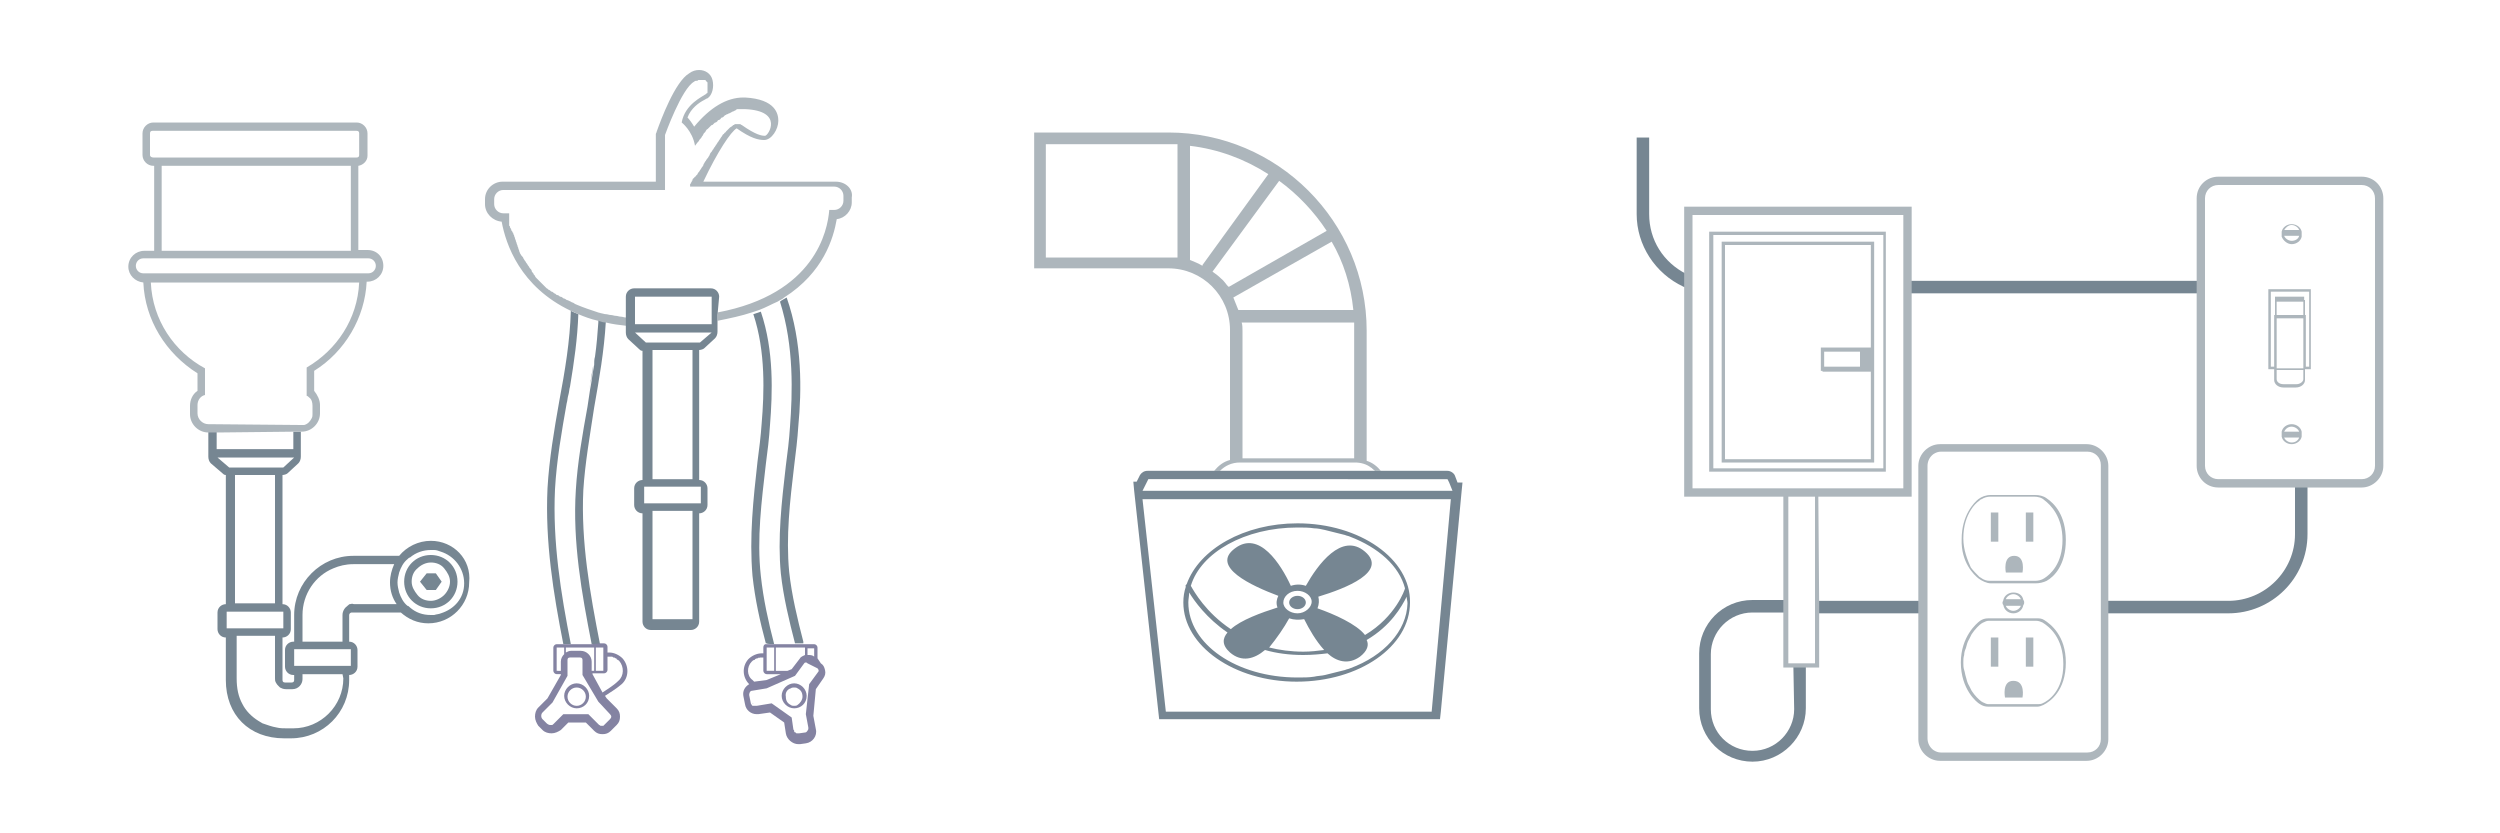 <?xml version="1.0" encoding="utf-8"?>
<!-- Generator: Adobe Illustrator 23.0.1, SVG Export Plug-In . SVG Version: 6.00 Build 0)  -->
<svg version="1.1" id="Layer_1" xmlns="http://www.w3.org/2000/svg" xmlns:xlink="http://www.w3.org/1999/xlink" x="0px" y="0px"
	 viewBox="0 0 300 100" style="enable-background:new 0 0 300 100;" xml:space="preserve">
<style type="text/css">
	.st0{fill:#768692;}
	.st1{fill:#8483A2;}
	.st2{fill:#ADB6BC;}
</style>
<g>
	<rect x="228.8" y="33.7" class="st0" width="35.3" height="1.5"/>
	<path class="st0" d="M197.9,25.7v-9.2h-1.5v9.2c0,3.7,2.2,7.1,5.6,8.7l0.7,0.3V33l-0.3-0.1C199.6,31.5,197.9,28.8,197.9,25.7z"/>
	<path class="st0" d="M215.3,85.1c0,2.7-2.2,5-5,5s-5-2.2-5-5v-6.6c0-2.7,2.2-5,5-5h3.9V72h-3.9c-3.6,0-6.4,2.9-6.4,6.4v6.6
		c0,3.6,2.9,6.4,6.4,6.4s6.4-2.9,6.4-6.4v-5.3h-1.5L215.3,85.1L215.3,85.1z"/>
	<path class="st0" d="M275.4,58v6.1c0,4.4-3.6,8-8,8h-14.9v1.5h14.9c5.2,0,9.5-4.2,9.5-9.5V58C276.9,58,275.4,58,275.4,58z"/>
	<rect x="217.9" y="72.1" class="st0" width="12.9" height="1.5"/>
</g>
<path class="st0" d="M73.3,78.8c0.1,0,0.1,0,0.1,0C73.4,78.8,73.3,78.8,73.3,78.8z"/>
<path class="st1" d="M72.1,87.1c0,0,0.1,0,0.1,0c0.1,0,0.1,0,0.2,0C72.3,87.1,72.2,87.1,72.1,87.1z"/>
<path class="st0" d="M73.9,79.1C74,79.1,74,79.1,73.9,79.1C74,79.1,74,79.1,73.9,79.1z"/>
<path class="st0" d="M73.6,78.9c0,0,0.1,0,0.1,0C73.7,78.9,73.7,78.9,73.6,78.9z"/>
<path class="st1" d="M66.3,87c0.1,0,0.1-0.1,0.2-0.1l1.2-1.2l-1.2,1.2C66.5,86.9,66.4,87,66.3,87z"/>
<path class="st0" d="M69,58.8C68.7,65,69.8,71.2,71,77.3l0,0C69.8,71.2,68.7,65,69,58.8c0.2-3.3,0.8-6.7,1.4-10
	c0.1-0.7,0.2-1.3,0.3-2c-0.1,0.7-0.2,1.3-0.3,2C69.8,52.1,69.2,55.5,69,58.8z"/>
<path class="st1" d="M72.3,83.1c0.3-0.2,0.6-0.3,0.9-0.6C72.9,82.8,72.6,82.9,72.3,83.1L72.3,83.1z"/>
<path class="st0" d="M71.2,43.8c-0.2,1-0.3,2-0.5,3C70.9,45.8,71.1,44.8,71.2,43.8z"/>
<path class="st0" d="M73.1,78.8C73.1,78.8,73.1,78.8,73.1,78.8c-0.1,0-0.1,0-0.2,0C73,78.8,73,78.8,73.1,78.8z"/>
<path class="st0" d="M51.7,73.8c0.1,0,0.3,0,0.4,0C52,73.8,51.8,73.8,51.7,73.8L51.7,73.8z"/>
<path class="st0" d="M33.6,82.5c0.2,0.1,0.4,0.2,0.7,0.2C34,82.7,33.8,82.6,33.6,82.5z"/>
<path class="st0" d="M33.1,81.9c0.1,0.2,0.2,0.3,0.3,0.4C33.3,82.2,33.2,82.1,33.1,81.9z"/>
<path class="st0" d="M51.7,65.9L51.7,65.9c0.1,0,0.3,0,0.4,0C52,65.9,51.8,65.9,51.7,65.9z"/>
<path class="st0" d="M52.1,65.9c0.3,0,0.5,0.1,0.8,0.2C52.7,66,52.4,65.9,52.1,65.9z"/>
<path class="st0" d="M52.9,73.6c-0.2,0.1-0.5,0.1-0.8,0.2C52.4,73.7,52.7,73.7,52.9,73.6z"/>
<path class="st0" d="M41.7,72.7c0.2-0.1,0.5-0.2,0.7-0.2l0,0C42.2,72.4,41.9,72.5,41.7,72.7z"/>
<path class="st1" d="M90.5,84.6C90.5,84.6,90.4,84.5,90.5,84.6C90.4,84.5,90.5,84.6,90.5,84.6z"/>
<path class="st1" d="M95.3,87.9c0-0.1-0.1-0.1-0.1-0.2C95.2,87.8,95.3,87.9,95.3,87.9z"/>
<path class="st1" d="M95.4,88.1C95.4,88.1,95.4,88,95.4,88.1C95.4,88,95.4,88.1,95.4,88.1z"/>
<path class="st1" d="M90.6,84.7C90.6,84.7,90.6,84.6,90.6,84.7C90.6,84.6,90.6,84.7,90.6,84.7z"/>
<path class="st1" d="M90.7,84.7C90.8,84.7,90.8,84.7,90.7,84.7C90.8,84.7,90.7,84.7,90.7,84.7C90.7,84.7,90.7,84.7,90.7,84.7z"/>
<path class="st0" d="M91.4,78.8C91.4,78.8,91.4,78.8,91.4,78.8s0.1,0,0.1,0C91.5,78.8,91.5,78.8,91.4,78.8z"/>
<path class="st1" d="M95.6,88.2c0,0-0.1,0-0.1-0.1C95.6,88.1,95.6,88.2,95.6,88.2z"/>
<path class="st0" d="M91.1,78.9c0.1,0,0.1,0,0.1,0C91.2,78.8,91.1,78.8,91.1,78.9z"/>
<path class="st1" d="M95.8,88.2C95.8,88.2,95.8,88.2,95.8,88.2C95.8,88.2,95.8,88.2,95.8,88.2C95.7,88.2,95.8,88.2,95.8,88.2z"/>
<path class="st1" d="M96.6,88.1c0.2,0,0.4-0.2,0.4-0.4C97,87.9,96.8,88,96.6,88.1z"/>
<path class="st0" d="M174.2,59.8l-2.4,25.6L174.2,59.8z"/>
<path class="st1" d="M90.4,84.5c0-0.1-0.1-0.1-0.1-0.2C90.3,84.4,90.3,84.4,90.4,84.5z"/>
<path class="st0" d="M90.7,79c0,0,0.1,0,0.1,0C90.8,78.9,90.8,78.9,90.7,79z"/>
<path class="st0" d="M165.1,56.5L165.1,56.5c-0.1-0.2-0.3-0.3-0.5-0.4C164.7,56.2,164.9,56.4,165.1,56.5z"/>
<polygon class="st1" points="96.8,85.8 97.1,82.2 98.2,80.6 97.1,82.2 "/>
<path class="st0" d="M173.9,57.9l-0.2-0.4L173.9,57.9z"/>
<path class="st0" d="M90.4,79.1C90.5,79.1,90.5,79.1,90.4,79.1C90.5,79.1,90.5,79.1,90.4,79.1z"/>
<path class="st0" d="M75.2,38.2C75.2,38.2,75.2,38.2,75.2,38.2L75.2,38.2C75.2,38.2,75.2,38.2,75.2,38.2z"/>
<path class="st2" d="M148.8,55.5h13.8c0.7,0,1.4,0.2,1.9,0.6c0.2,0.1,0.4,0.3,0.5,0.4h0.7c-0.4-0.5-1-1-1.7-1.2V39.7
	c0-13.1-10.7-23.8-23.8-23.8h-14.7h-1.4v1.4v13.5v1.4h1.4h14.7c4.1,0,7.4,3.3,7.4,7.4v15.6c-0.8,0.2-1.4,0.7-1.9,1.3h0.7
	C147,55.9,147.8,55.5,148.8,55.5z M149.1,55V39.7c0-0.3,0-0.7-0.1-1h13.5c0,0,0,0,0,0c0,0.3,0,0.7,0,1V55H149.1z M162.4,37.2h-13.6
	c-0.1,0-0.1,0-0.2,0c-0.2-0.5-0.4-1-0.6-1.5h0l11.8-6.7C161.2,31.4,162.1,34.2,162.4,37.2z M140.2,30.9h-14.7V17.3h14.7
	c0.4,0,0.8,0,1.1,0v13.6c-0.1,0-0.1,0-0.2,0C140.9,30.9,140.6,30.9,140.2,30.9z M142.8,31.2c0-0.1,0-0.1,0-0.2V17.5
	c3.4,0.4,6.6,1.6,9.4,3.4l-7.9,10.9c0,0,0,0,0,0.1C143.8,31.6,143.3,31.4,142.8,31.2z M145.5,32.6l8-10.9l0,0c2.2,1.6,4.2,3.7,5.7,6
	l-11.7,6.7c0,0,0,0-0.1,0c-0.3-0.3-0.5-0.7-0.9-1C146.2,33.1,145.8,32.8,145.5,32.6z"/>
<path class="st0" d="M174.9,57.9l-0.3-0.8c-0.1-0.3-0.5-0.6-0.9-0.6h-8h-0.7l0,0h-18.7h-0.7h-7.9c-0.4,0-0.7,0.2-0.9,0.5l-0.4,0.8
	H136l0.1,1.1l2.9,26.5l0.1,0.9h0.9h31.9h0.9l0.1-0.9l2.5-26.5l0,0l0,0l0.1-1C175.4,57.9,174.9,57.9,174.9,57.9z M173.7,57.5l0.2,0.4
	l0,0l0.4,1h-37.2l0.7-1.4H173.7z M171.8,85.4h-31.9l-2.8-25.5h37l0,0L171.8,85.4z"/>
<path class="st0" d="M155.7,62.8c-6.4,0-11.8,3.1-13.3,7.3c-0.1,0.1-0.2,0.2-0.1,0.3l0,0c-0.2,0.6-0.3,1.2-0.3,1.9
	c0,5.2,6.1,9.5,13.6,9.5s13.6-4.2,13.6-9.5C169.3,67.1,163.2,62.8,155.7,62.8z M155.7,63.3c0.7,0,1.4,0,2,0.1c0.4,0,0.9,0.1,1.3,0.2
	s0.8,0.2,1.2,0.3s0.8,0.2,1.2,0.3c0.2,0.1,0.4,0.1,0.6,0.2c3.4,1.3,5.9,3.5,6.6,6.2c0,0,0,0,0,0c0,0.1-1.1,3.4-4.8,5.6
	c-1-1.3-3.7-2.5-5.7-3.2c0.2-0.5,0.2-1,0.1-1.4c3.3-1,8.4-3,5.6-5.4c-2.8-2.4-5.7,1.6-7.1,4.1c-0.6-0.2-1.2-0.2-1.8,0
	c-1.2-2.6-3.8-6.7-6.7-4.5c-3,2.2,2,4.5,5.2,5.7c-0.2,0.4-0.3,0.9-0.1,1.4c-1.9,0.6-4.4,1.5-5.6,2.6c-3-2-4.4-4.5-4.8-5.2
	C144.1,66.3,149.4,63.3,155.7,63.3z M155.7,70.9c0.9,0,1.7,0.6,1.7,1.3s-0.8,1.4-1.7,1.4c-0.9,0-1.7-0.6-1.7-1.3
	S154.7,70.9,155.7,70.9z M154.7,74.2c0.6,0.2,1.2,0.2,1.8,0.1c0.6,1.2,1.4,2.6,2.4,3.7c-0.8,0.1-1.6,0.2-2.5,0.2
	c-1.5,0-2.9-0.2-4.1-0.5C153.2,76.6,154.1,75.3,154.7,74.2z M162,80.2c-0.2,0.1-0.4,0.1-0.6,0.2c-0.4,0.1-0.8,0.2-1.2,0.3
	s-0.8,0.2-1.2,0.3s-0.9,0.1-1.3,0.2c-0.6,0.1-1.3,0.1-2,0.1c-7.3,0-13.1-4-13.1-9c0-0.4,0.1-0.8,0.1-1.2c0.6,1,2.1,3.1,4.6,4.8
	c-0.6,0.7-0.7,1.5,0.3,2.4c1.4,1.2,2.9,0.8,4.2-0.3c1.4,0.4,2.9,0.6,4.6,0.6c1.1,0,2.1-0.1,2.9-0.2c1.1,1,2.5,1.4,3.9,0.4
	c0.9-0.7,1.1-1.4,0.8-2c2.9-1.7,4.2-4,4.8-5.2c0,0.3,0.1,0.5,0.1,0.8C168.8,75.7,166.1,78.7,162,80.2z"/>
<ellipse class="st0" cx="155.7" cy="72.3" rx="1" ry="0.8"/>
<path class="st0" d="M92.9,77.3c-0.7-2.7-1.3-5.4-1.6-8.2c-0.5-4.5,0.1-9,0.6-13.4c0.2-1.5,0.4-3.1,0.5-4.7
	c0.3-3.8,0.5-8.9-1.1-13.6c-0.3,0.1-0.6,0.2-0.9,0.3c1.5,4.5,1.3,9.5,1,13.1c-0.1,1.5-0.3,3.1-0.5,4.6c-0.5,4.5-1,9-0.6,13.7
	c0.3,2.8,0.9,5.5,1.6,8.1c0,0,0.1,0,0.1,0C92,77.3,92.9,77.3,92.9,77.3z"/>
<path class="st0" d="M94.8,51.2c-0.1,1.6-0.3,3.2-0.5,4.7c-0.5,4.3-1,8.7-0.6,12.9c0.3,2.8,1,5.7,1.7,8.4h1c0-0.1,0-0.1,0-0.2
	c-0.7-2.7-1.4-5.6-1.7-8.4c-0.4-4.2,0.1-8.5,0.6-12.7c0.2-1.6,0.4-3.2,0.5-4.8c0.4-4.2,0.5-10-1.4-15.4c-0.3,0.2-0.6,0.3-0.8,0.5
	C95.3,41.6,95.1,47.2,94.8,51.2z"/>
<path class="st0" d="M71.8,38.7c-0.1,1.4-0.2,2.7-0.4,4.1c-0.1,0.3-0.1,0.7-0.1,1c-0.2,1-0.3,2-0.5,3c-0.1,0.7-0.2,1.3-0.3,2
	c-0.6,3.3-1.2,6.7-1.4,10C68.7,65,69.8,71.2,71,77.3h1c-1.2-6.1-2.3-12.3-2-18.5c0.2-3.2,0.8-6.6,1.3-9.9c0.6-3.4,1.2-6.8,1.4-10.3
	c-0.3-0.1-0.6-0.2-0.9-0.2C71.8,38.5,71.8,38.6,71.8,38.7z"/>
<path class="st0" d="M68.5,77.3c-1.2-6.1-2.2-12.3-1.9-18.6c0.2-3.5,0.8-6.9,1.4-10.3c0.1-0.3,0.1-0.7,0.2-1s0.1-0.7,0.2-1
	c0.5-3,0.9-5.8,1-8.7c-0.3-0.1-0.7-0.3-0.9-0.4c-0.1,3.6-0.7,7.2-1.4,10.9c-0.6,3.4-1.2,6.9-1.4,10.4c-0.3,6.4,0.7,12.6,1.9,18.7
	L68.5,77.3L68.5,77.3z"/>
<path class="st1" d="M71,77.3h-2.4h-1h-0.8c-0.2,0-0.4,0.2-0.4,0.4v2.8c0,0.2,0.2,0.4,0.4,0.4h0.5V81l-1.6,2.8l-1.1,1.1
	c-0.3,0.3-0.4,0.7-0.4,1.1c0,0.4,0.2,0.8,0.4,1.1l0.5,0.5c0.3,0.3,0.7,0.4,1.1,0.4c0.4,0,0.8-0.2,1.1-0.4l0.9-0.9h2.1l1,1
	c0.3,0.3,0.6,0.4,1,0.4s0.7-0.1,1-0.4l0.7-0.7c0.3-0.3,0.4-0.6,0.4-1s-0.1-0.7-0.4-1l-1.2-1.2l-0.2-0.3c0.6-0.4,1.3-0.8,2-1.4
	c0.9-0.8,0.9-2.2,0.1-3.1c-0.4-0.4-1-0.7-1.6-0.7l0,0c-0.1,0-0.2,0-0.2,0v-0.7c0-0.2-0.2-0.4-0.4-0.4h-0.5L71,77.3L71,77.3z
	 M71.3,80.5H71v-1.1c0-0.7-0.6-1.3-1.3-1.3h-1.2c-0.2,0-0.4,0.1-0.6,0.2v-0.6h3.4C71.3,77.7,71.3,80.5,71.3,80.5z M66.8,80.5v-2.8
	h0.9v0.8c-0.2,0.2-0.4,0.5-0.4,0.9v1.1L66.8,80.5L66.8,80.5z M73.2,85.7c0.2,0.2,0.2,0.4,0,0.6L72.5,87c0,0-0.1,0.1-0.1,0.1
	s-0.1,0-0.2,0c0,0-0.1,0-0.1,0C72,87.1,72,87,71.9,87l-1.3-1.3l0,0h-3l0,0l-1.2,1.2c-0.1,0.1-0.1,0.1-0.2,0.1c-0.1,0-0.1,0-0.2,0
	c-0.1,0-0.3-0.1-0.4-0.2l-0.5-0.5c-0.2-0.2-0.2-0.6,0-0.8l1.2-1.2l0,0l1.8-3.2v-1.9c0-0.2,0.1-0.3,0.3-0.3h1.2
	c0.2,0,0.3,0.1,0.3,0.3v1.8l1.9,3.2l0,0L73.2,85.7z M73.1,78.8c0.1,0,0.1,0,0.2,0c0.1,0,0.1,0,0.1,0c0.1,0,0.1,0,0.2,0.1
	c0,0,0.1,0,0.1,0c0.1,0,0.1,0.1,0.2,0.1c0,0,0.1,0,0.1,0.1c0.1,0.1,0.2,0.1,0.3,0.2c0.6,0.7,0.6,1.8-0.1,2.4c-0.3,0.3-0.7,0.6-1,0.8
	c-0.3,0.2-0.6,0.4-0.9,0.6l0,0l-1.2-2.2v-0.1h1.4c0.2,0,0.4-0.2,0.4-0.4v-1.6c0,0,0.1,0,0.1,0C73,78.8,73,78.8,73.1,78.8
	C73.1,78.8,73.1,78.8,73.1,78.8z M72.4,77.7v2.8h-0.9v-2.8H72.4z"/>
<path class="st1" d="M70.7,83.5c0-0.8-0.7-1.5-1.5-1.5s-1.5,0.7-1.5,1.5s0.7,1.5,1.5,1.5S70.7,84.4,70.7,83.5z M69.2,82.5
	c0.6,0,1.1,0.5,1.1,1.1c0,0.6-0.5,1.1-1.1,1.1c-0.6,0-1.1-0.5-1.1-1.1S68.6,82.5,69.2,82.5z"/>
<path class="st1" d="M92.9,77.3H92c0,0-0.1,0-0.1,0c-0.2,0-0.3,0.2-0.3,0.4v0.7c-0.1,0-0.2,0-0.2,0c-0.6,0-1.2,0.3-1.6,0.7
	c-0.8,0.9-0.7,2.2,0.1,3c-0.5,0.3-0.8,0.8-0.7,1.4l0.2,1c0.1,0.7,0.7,1.2,1.4,1.2c0.1,0,0.2,0,0.2,0l1.4-0.2l1.7,1.2l0.2,1.3
	c0.1,0.7,0.8,1.3,1.5,1.3c0.1,0,0.2,0,0.2,0l0.7-0.1c0.8-0.1,1.4-0.9,1.2-1.7l-0.3-1.6l0.3-3.2l0.9-1.3c0.2-0.3,0.3-0.6,0.2-1
	s-0.2-0.6-0.5-0.8L98.1,79v-1.3c0-0.2-0.2-0.4-0.4-0.4h-1.3h-1H92.9z M96.6,77.7v0.9c-0.2,0.1-0.5,0.2-0.6,0.4L95,80.3l-0.5,0.2
	h-1.4v-2.8L96.6,77.7L96.6,77.7z M92,77.7h0.9v2.8H92V77.7z M90.2,79.4c0.1-0.1,0.2-0.2,0.3-0.2c0,0,0.1,0,0.1-0.1
	c0.1,0,0.1-0.1,0.2-0.1c0,0,0.1,0,0.1,0c0.1,0,0.1-0.1,0.2-0.1c0.1,0,0.1,0,0.1,0c0.1,0,0.1,0,0.2,0c0,0,0,0,0,0c0.1,0,0.1,0,0.1,0
	c0,0,0.1,0,0.1,0v1.6c0,0.2,0.2,0.4,0.4,0.4h1.7L92,81.6l-1.5,0.2c-0.1-0.1-0.1-0.1-0.2-0.2C89.6,81.1,89.6,80,90.2,79.4z
	 M98.1,80.2c0.1,0.1,0.2,0.3,0.1,0.4l-1.1,1.5l-0.4,3.6h0l0.3,1.6c0,0.1,0,0.2,0,0.2c-0.1,0.2-0.2,0.4-0.4,0.4l-0.7,0.1
	c0,0-0.1,0-0.1,0s-0.1,0-0.1,0c0,0-0.1,0-0.1,0c0,0-0.1,0-0.1-0.1c0,0-0.1,0-0.1,0c0,0-0.1-0.1-0.1-0.1c0,0,0,0,0-0.1
	c0-0.1-0.1-0.1-0.1-0.2L95,86.1h0l-2.4-1.7v0l-1.8,0.3c0,0-0.1,0-0.1,0s0,0-0.1,0s0,0-0.1,0c0,0-0.1,0-0.1,0c0,0,0,0-0.1,0
	c0,0-0.1-0.1-0.1-0.1c0,0,0,0,0,0c0-0.1-0.1-0.1-0.1-0.2l0,0l-0.2-1c0-0.2,0.1-0.5,0.3-0.5l1.8-0.3v0l3.4-1.5l1.1-1.5
	c0,0,0.1-0.1,0.1-0.1c0,0,0,0,0,0l0,0c0,0,0.1,0,0.1,0c0.1,0,0.1,0,0.2,0.1L98.1,80.2z M97.7,77.7v1.1c-0.2-0.2-0.5-0.2-0.7-0.2
	c-0.1,0-0.1,0-0.1,0v-0.8H97.7z"/>
<path class="st1" d="M96.8,83.5c0-0.8-0.7-1.5-1.5-1.5s-1.5,0.7-1.5,1.5s0.7,1.5,1.5,1.5S96.8,84.4,96.8,83.5z M94.9,82.6
	c0.1-0.1,0.3-0.1,0.4-0.1s0.3,0,0.4,0.1c0.4,0.2,0.6,0.5,0.6,1c0,0.4-0.3,0.8-0.6,1c-0.1,0.1-0.3,0.1-0.4,0.1s-0.3,0-0.4-0.1
	c-0.4-0.2-0.6-0.5-0.6-1C94.2,83.1,94.5,82.7,94.9,82.6z"/>
<path class="st2" d="M100.3,21.8H84.4c1.7-3.6,3.3-6,4-6.4c1.7,1.2,2.6,1.4,3.3,1.4c0.9,0,1.7-1.3,1.7-2.3c0-0.8-0.3-2.6-4-2.8
	c-0.1,0-0.1,0-0.2,0c-2,0-4,1.2-5.9,3.5c-0.3-0.5-0.6-0.9-0.8-1.1c0.4-1.1,1.4-1.8,2-2.1c0.2-0.1,0.3-0.2,0.4-0.2
	c0.6-0.4,0.8-1.4,0.6-2.2c-0.2-0.8-0.9-1.2-1.6-1.2c-0.4,0-0.8,0.1-1.2,0.4c-1.7,1-3.4,5.6-3.9,7c0,0.1-0.1,0.2-0.1,0.3v2.1v3.6
	H60.3c-1.1,0-2.1,0.9-2.1,2.1v0.6c0,1.1,0.9,2,2,2.1c0.5,2.7,2.2,7.8,8.3,10.7c0.3,0.1,0.6,0.3,0.9,0.4c0.7,0.3,1.5,0.6,2.4,0.8
	c0.3,0.1,0.6,0.2,0.9,0.2c0.8,0.2,1.6,0.3,2.5,0.4v-1c0,0,0,0-0.1,0c-0.2,0-0.4-0.1-0.6-0.1c-0.2,0-0.4-0.1-0.6-0.1
	c-0.2,0-0.4-0.1-0.6-0.1c-0.2,0-0.4-0.1-0.6-0.1c-0.2,0-0.4-0.1-0.5-0.1c-0.1,0-0.3-0.1-0.4-0.1l0,0c-0.9-0.3-1.8-0.6-2.5-0.9
	c-0.2-0.1-0.3-0.1-0.4-0.2s-0.3-0.1-0.4-0.2C68.3,36.1,68.1,36,68,36c-0.1-0.1-0.3-0.2-0.4-0.2c-0.1-0.1-0.2-0.2-0.4-0.2
	c-0.1-0.1-0.2-0.2-0.4-0.2c-0.1-0.1-0.2-0.2-0.3-0.2c-0.1-0.1-0.2-0.2-0.3-0.2s-0.2-0.2-0.3-0.2s-0.2-0.2-0.3-0.2
	c-0.1-0.1-0.2-0.2-0.3-0.3c-0.1-0.1-0.2-0.2-0.3-0.3s-0.2-0.2-0.3-0.3s-0.2-0.2-0.3-0.3c-0.1-0.1-0.2-0.2-0.2-0.3
	c-0.1-0.1-0.2-0.2-0.2-0.3c-0.1-0.1-0.2-0.2-0.2-0.3s-0.1-0.2-0.2-0.3c-0.1-0.1-0.1-0.2-0.2-0.3c-0.1-0.1-0.1-0.2-0.2-0.3
	c-0.1-0.1-0.1-0.2-0.2-0.3c-0.1-0.1-0.1-0.2-0.2-0.3c0-0.1-0.1-0.2-0.2-0.3s-0.1-0.2-0.2-0.3c0-0.1-0.1-0.2-0.1-0.3
	s-0.1-0.2-0.1-0.3s-0.1-0.2-0.1-0.3c0-0.1-0.1-0.2-0.1-0.3c0-0.1-0.1-0.2-0.1-0.3c0-0.1-0.1-0.2-0.1-0.3s-0.1-0.2-0.1-0.3
	c0-0.1-0.1-0.2-0.1-0.2c0-0.1,0-0.2-0.1-0.2c0-0.1,0-0.1-0.1-0.2s0-0.2-0.1-0.2c0-0.1,0-0.1-0.1-0.2c0-0.1,0-0.2-0.1-0.2
	c0-0.1,0-0.1,0-0.2c0-0.1,0-0.1,0-0.2c0-0.1,0-0.1,0-0.2c0-0.1,0-0.1,0-0.2c0,0,0-0.1,0-0.1c0-0.1,0-0.1,0-0.2c0,0,0-0.1,0-0.1
	c0-0.1,0-0.2,0-0.3h-0.7c-0.6,0-1.1-0.5-1.1-1.1v-0.6c0-0.6,0.5-1.1,1.1-1.1h19.4v-4.5v-2.1c0,0,2-5.6,3.5-6.4
	c0.1-0.1,0.2-0.1,0.2-0.1c0,0,0.1,0,0.1,0c0.1,0,0.1,0,0.2-0.1c0,0,0,0,0.1,0c0.1,0,0.1,0,0.2,0c0,0,0,0,0,0l0,0c0.1,0,0.1,0,0.2,0
	c0,0,0,0,0.1,0c0,0,0.1,0,0.1,0c0,0,0,0,0.1,0c0,0,0.1,0,0.1,0.1c0,0,0,0,0,0c0,0,0.1,0.1,0.1,0.1c0,0,0,0,0,0c0,0,0.1,0.1,0.1,0.1
	c0,0,0,0,0,0c0,0,0,0.1,0,0.1c0,0,0,0,0,0.1c0,0,0,0.1,0,0.1c0,0,0,0,0,0.1c0,0,0,0.1,0,0.1c0,0,0,0,0,0.1c0,0.1,0,0.1,0,0.2
	c0,0,0,0,0,0c0,0,0,0.1,0,0.1c0,0,0,0,0,0.1c0,0,0,0.1,0,0.1c0,0,0,0,0,0.1c0,0,0,0.1-0.1,0.1c0,0,0,0,0,0c0,0-0.1,0.1-0.1,0.1
	c-0.4,0.3-2.5,1.2-2.9,3.4c0,0,1.3,1,1.6,2.8c0.1-0.1,0.2-0.3,0.3-0.4c0,0,0.1-0.1,0.1-0.1c0.1-0.1,0.1-0.2,0.2-0.3
	c0,0,0.1-0.1,0.1-0.1c0.1-0.1,0.1-0.2,0.2-0.3c0,0,0.1-0.1,0.1-0.2c0.1-0.1,0.1-0.2,0.2-0.2c0-0.1,0.1-0.1,0.1-0.2
	c0.1-0.1,0.1-0.2,0.2-0.2c0.1-0.1,0.1-0.1,0.2-0.2c0.1-0.1,0.1-0.1,0.2-0.2c0.1-0.1,0.1-0.1,0.2-0.1c0.1-0.1,0.1-0.1,0.2-0.2
	c0.1-0.1,0.1-0.1,0.2-0.1c0.1-0.1,0.2-0.1,0.2-0.2c0.1-0.1,0.1-0.1,0.2-0.1c0.1-0.1,0.2-0.1,0.2-0.2c0.1-0.1,0.1-0.1,0.2-0.1
	c0.1-0.1,0.2-0.1,0.2-0.2c0.1,0,0.1-0.1,0.2-0.1c0.1-0.1,0.2-0.1,0.2-0.1c0.1,0,0.1-0.1,0.2-0.1c0.1,0,0.2-0.1,0.2-0.1
	c0.1,0,0.1-0.1,0.2-0.1c0.1,0,0.2-0.1,0.2-0.1c0.1,0,0.1,0,0.2-0.1s0.2-0.1,0.2-0.1c0.1,0,0.2,0,0.2,0c0.1,0,0.2,0,0.2,0
	s0.2,0,0.2,0c0.1,0,0.1,0,0.2,0c0.1,0,0.1,0,0.1,0c4.7,0.2,2.8,3.2,2.4,3.2s-1.1-0.1-2.8-1.3c-0.1,0-0.1-0.1-0.2-0.1c0,0,0,0-0.1,0
	c0,0-0.1,0-0.1,0c0,0,0,0,0,0c0,0-0.1,0-0.1,0s-0.1,0-0.1,0c0,0-0.1,0-0.1,0c0,0-0.1,0-0.1,0c0,0-0.1,0-0.1,0.1c0,0,0,0-0.1,0
	c-0.1,0.1-0.2,0.2-0.4,0.3c0,0,0,0-0.1,0.1c0,0-0.1,0.1-0.1,0.1c0,0-0.1,0.1-0.1,0.1c0,0-0.1,0.1-0.1,0.1c0,0-0.1,0.1-0.1,0.1
	c0,0.1-0.1,0.1-0.1,0.1c0,0-0.1,0.1-0.1,0.1c0,0.1-0.1,0.1-0.1,0.1c0,0-0.1,0.1-0.1,0.1c0,0.1-0.1,0.1-0.1,0.2c0,0-0.1,0.1-0.1,0.1
	c0,0.1-0.1,0.1-0.1,0.2c0,0-0.1,0.1-0.1,0.1c0,0.1-0.1,0.1-0.1,0.2c0,0-0.1,0.1-0.1,0.1c0,0.1-0.1,0.1-0.1,0.2c0,0-0.1,0.1-0.1,0.1
	c0,0.1-0.1,0.1-0.1,0.2c0,0-0.1,0.1-0.1,0.1c0,0.1-0.1,0.1-0.1,0.2c0,0-0.1,0.1-0.1,0.1c0,0.1-0.1,0.1-0.1,0.2c0,0-0.1,0.1-0.1,0.1
	c-0.1,0.1-0.1,0.2-0.2,0.4c0,0,0,0,0,0c-0.1,0.1-0.1,0.2-0.2,0.3c0,0-0.1,0.1-0.1,0.1c0,0.1-0.1,0.1-0.1,0.2c0,0-0.1,0.1-0.1,0.1
	c0,0.1-0.1,0.1-0.1,0.2c0,0-0.1,0.1-0.1,0.2s-0.1,0.1-0.1,0.2c0,0-0.1,0.1-0.1,0.1c0,0.1-0.1,0.1-0.1,0.2c0,0-0.1,0.1-0.1,0.1
	c0,0.1-0.1,0.1-0.1,0.2c0,0-0.1,0.1-0.1,0.1c0,0-0.1,0.1-0.1,0.2c0,0-0.1,0.1-0.1,0.1c0,0-0.1,0.1-0.1,0.1c0,0,0,0.1-0.1,0.1
	c0,0-0.1,0.1-0.1,0.1c0,0,0,0.1-0.1,0.1c0,0-0.1,0.1-0.1,0.1c0,0,0,0.1,0,0.1c0,0,0,0.1-0.1,0.1c0,0,0,0.1,0,0.1c0,0,0,0.1-0.1,0.1
	c0,0,0,0.1,0,0.1c0,0-0.1,0.1-0.1,0.1v0.3h17.3c0.6,0,1.1,0.5,1.1,1.1v0.6c0,0.6-0.5,1.1-1.1,1.1h-0.6c-0.2,2.5-1.7,10.1-13.4,12.3
	v1c1.5-0.3,2.9-0.6,4.1-1c0.3-0.1,0.6-0.2,0.9-0.3c0.8-0.3,1.5-0.7,2.2-1c0.3-0.2,0.6-0.3,0.8-0.5c4.7-3,5.9-7.1,6.3-9.4
	c1-0.1,1.8-1,1.8-2v-0.6C102.4,22.7,101.5,21.8,100.3,21.8z"/>
<path class="st0" d="M86.3,35.6c0-0.5-0.4-1-1-1h-9.2c-0.5,0-1,0.4-1,1v2.6l0,0v1v0.6c0,0,0,0,0,0.1c0,0.3,0.1,0.6,0.3,0.8l1.3,1.2
	c0.1,0.1,0.2,0.2,0.4,0.2v15.5h0c-0.5,0-1,0.4-1,1v2c0,0.5,0.4,1,1,1h0v13c0,0.5,0.4,1,1,1h4.8c0.5,0,1-0.4,1-1v-13h0
	c0.5,0,1-0.4,1-1v-2c0-0.5-0.4-1-1-1h0V42h0c0.2,0,0.5-0.1,0.6-0.2l1.3-1.2c0.2-0.2,0.3-0.5,0.3-0.8c0,0,0,0,0-0.1v-0.9v-1
	L86.3,35.6L86.3,35.6z M85.4,35.6v3.3h-9.2v-3.3H85.4z M83.1,74.3h-4.8v-13h4.8V74.3z M84.1,58.4v2h-6.8v-2H84.1z M83.1,57.5h-4.8
	V42h4.8V57.5z M77.5,41.1l-1.3-1.2h9.2L84,41.1H77.5z"/>
<path class="st0" d="M51.7,64.9c-1.5,0-2.9,0.7-3.8,1.8h-5.5c-3.9,0-7.1,3.2-7.1,7.1v3.2h-0.1c-0.5,0-1,0.4-1,1v2c0,0.5,0.4,1,1,1
	h0.1v0.6c0,0.2-0.1,0.3-0.3,0.3h-0.8c-0.2,0-0.3-0.1-0.3-0.3v-5.1h0c0.5,0,1-0.4,1-1v-2c0-0.5-0.4-1-1-1h0V57l0,0
	c0.2,0,0.5-0.1,0.6-0.2l1.3-1.2c0.2-0.2,0.3-0.5,0.3-0.8c0,0,0,0,0-0.1v-2.9c0,0,0,0,0,0h-0.9v2.1h-9.2v-2.1h-1v2.9c0,0,0,0,0,0.1
	c0,0.3,0.1,0.6,0.3,0.8l1.4,1.2c0.1,0.1,0.2,0.2,0.4,0.2v15.5h0c-0.5,0-1,0.4-1,1v2c0,0.5,0.4,1,1,1h0v5.1c0,4.2,2.8,7,7,7h0.8
	c3.9,0,7-3.1,7-7v-0.6h0c0.5,0,1-0.4,1-1v-2c0-0.5-0.4-1-1-1h0v-3.2c0-0.2,0.2-0.3,0.3-0.3h5.9c0.9,0.8,2,1.3,3.3,1.3
	c2.7,0,4.9-2.2,4.9-4.9C56.6,67.1,54.4,64.9,51.7,64.9z M27.5,56.1l-1.4-1.2h9.2L34,56.1H27.5z M28.2,57H33v15.4h-4.8V57z
	 M27.2,75.4v-2H34v2H27.2z M41.2,81.4c0,3.3-2.7,6-6,6h-0.8c-0.4,0-0.8,0-1.2-0.1c-0.6-0.1-1.1-0.3-1.7-0.5
	c-0.2-0.1-0.3-0.2-0.5-0.3c-0.8-0.5-1.5-1.2-1.9-2c-0.5-0.9-0.7-1.9-0.7-3.1v-5.1H33v5.1c0,0.2,0,0.3,0.1,0.5
	c0.1,0.2,0.2,0.3,0.3,0.4c0.1,0.1,0.1,0.1,0.2,0.2c0.2,0.1,0.4,0.2,0.7,0.2h0.8c0.7,0,1.2-0.6,1.2-1.2v-0.6h4.8L41.2,81.4L41.2,81.4
	z M42.1,77.9v2h-6.8v-2H42.1z M41.7,72.7c-0.3,0.2-0.6,0.6-0.6,1.1v3.2h-4.8v-3.2c0-2.5,1.5-4.7,3.7-5.6c0.7-0.3,1.5-0.5,2.4-0.5
	h4.9c-0.3,0.7-0.5,1.4-0.5,2.2c0,1,0.3,1.9,0.8,2.6h-5.1C42.2,72.4,41.9,72.5,41.7,72.7z M52.9,73.6c-0.2,0.1-0.5,0.1-0.8,0.2
	c-0.1,0-0.3,0-0.4,0l0,0c-1,0-1.8-0.3-2.5-0.9c-0.1-0.1-0.2-0.2-0.3-0.2c-0.5-0.4-0.8-1-1-1.6c-0.1-0.4-0.2-0.8-0.2-1.2
	s0.1-0.8,0.2-1.2c0.2-0.6,0.5-1.2,1-1.6c0.1-0.1,0.2-0.2,0.3-0.2c0.7-0.6,1.6-0.9,2.5-0.9l0,0c0.1,0,0.3,0,0.4,0
	c0.3,0,0.5,0.1,0.8,0.2c1.6,0.5,2.8,2,2.8,3.8S54.5,73.1,52.9,73.6z"/>
<path class="st0" d="M51.7,66.6c-1.8,0-3.2,1.4-3.2,3.2c0,1.8,1.4,3.2,3.2,3.2c1.8,0,3.2-1.4,3.2-3.2C54.9,68,53.5,66.6,51.7,66.6z
	 M53.3,71.4c-0.4,0.4-1,0.7-1.6,0.7c-0.6,0-1.2-0.2-1.6-0.7s-0.7-1-0.7-1.6s0.2-1.2,0.7-1.6c0.4-0.4,1-0.7,1.6-0.7
	c0.6,0,1.2,0.2,1.6,0.7s0.7,1,0.7,1.6S53.7,71,53.3,71.4z"/>
<g>
	<polygon class="st0" points="52.3,68.8 51.2,68.8 50.4,69.8 51.2,70.8 52.3,70.8 53,69.8 	"/>
</g>
<path class="st2" d="M35.3,51.8h0.9c0,0,0,0,0,0c1.2,0,2.2-1,2.2-2.2v-1c0-0.6-0.3-1.2-0.7-1.7v-2.4c3.7-2.3,6.1-6.4,6.3-10.7h0.1
	c1,0,1.9-0.8,1.9-1.9s-0.8-1.9-1.9-1.9H43V19.9c0.6-0.1,1.1-0.6,1.1-1.2V16c0-0.7-0.6-1.3-1.3-1.3H18.4c-0.7,0-1.3,0.6-1.3,1.3v2.6
	c0,0.7,0.6,1.3,1.3,1.3h0.1v10.2h-1.2c-1,0-1.9,0.8-1.9,1.9c0,1,0.8,1.8,1.8,1.9c0.2,4.5,2.7,8.5,6.5,10.9v2.1
	c-0.6,0.4-0.9,1.1-0.9,1.8v1c0,1.2,1,2.2,2.2,2.2h0.2h1L35.3,51.8L35.3,51.8z M18,18.6V16c0-0.2,0.1-0.3,0.3-0.3h24.5
	c0.2,0,0.3,0.1,0.3,0.3v2.6c0,0.2-0.1,0.3-0.3,0.3H18.4C18.2,18.9,18,18.8,18,18.6z M19.4,19.9h22.7l0,0v10.2l0,0H19.4V19.9z
	 M16.3,31.9c0-0.5,0.4-0.9,0.9-0.9h27c0.5,0,0.9,0.4,0.9,0.9s-0.4,0.9-0.9,0.9h-27C16.7,32.8,16.3,32.4,16.3,31.9z M25,50.9
	c-0.7,0-1.3-0.6-1.3-1.3v-1c0-0.6,0.4-1.1,0.9-1.2v-3.2c-3.7-2-6.3-5.8-6.5-10.3h25c-0.2,4.4-2.7,8.1-6.3,10.2v3.4
	c0.1,0,0.2,0.1,0.3,0.2c0.3,0.2,0.4,0.6,0.4,1v1c0,0.2,0,0.3-0.1,0.5c-0.2,0.4-0.5,0.7-0.9,0.8c-0.1,0-0.2,0-0.3,0L25,50.9L25,50.9z
	"/>
<path class="st2" d="M253,55.9c0-1.4-1.2-2.6-2.6-2.6h-17.6c-1.4,0-2.6,1.2-2.6,2.6v16.7v0.5v15.6c0,1.4,1.2,2.6,2.6,2.6h17.6
	c1.4,0,2.6-1.2,2.6-2.6V73.1v-0.5V55.9z M252.1,88.7c0,0.9-0.7,1.6-1.6,1.6h-17.6c-0.3,0-0.6-0.1-0.9-0.3c-0.4-0.3-0.7-0.8-0.7-1.4
	V55.9c0-0.6,0.3-1.1,0.7-1.4c0.3-0.2,0.6-0.3,0.9-0.3h17.6c0.9,0,1.6,0.7,1.6,1.6V88.7z"/>
<path class="st2" d="M237.4,69.4c0.4,0.3,1,0.6,1.5,0.6h5.4c0.4,0,0.9-0.1,1.3-0.3c0.9-0.5,2.3-1.9,2.3-4.9c0-3-1.4-4.4-2.3-5
	c-0.4-0.3-0.9-0.4-1.4-0.4h-5.3c-0.6,0-1.1,0.2-1.5,0.5c-0.5,0.4-2,1.9-2,4.8C235.3,67.5,236.9,69,237.4,69.4z M235.6,64.6
	c0-1.5,0.4-2.6,0.9-3.4c0.3-0.5,0.7-0.9,1-1.1c0.1-0.1,0.2-0.2,0.3-0.2c0.3-0.2,0.7-0.3,1-0.3h5.3c0.4,0,0.9,0.1,1.2,0.4
	c0.8,0.6,2.2,2,2.2,4.8c0,2.8-1.4,4.1-2.2,4.6c-0.3,0.2-0.7,0.3-1.1,0.3h-5.4c-0.4,0-0.7-0.1-1-0.3c-0.1-0.1-0.2-0.1-0.3-0.2
	c-0.3-0.3-0.7-0.7-1-1.1C236.1,67.2,235.6,66,235.6,64.6z"/>
<path class="st2" d="M242.7,68.7c0,0,0.4-2-1-2s-1,2-1,2H242.7z"/>
<rect x="238.9" y="61.5" class="st2" width="0.9" height="3.5"/>
<rect x="243.1" y="61.5" class="st2" width="0.9" height="3.5"/>
<path class="st2" d="M245.3,74.4c-0.3-0.2-0.6-0.2-0.9-0.2h-5.8c-0.4,0-0.7,0.1-1,0.3c-0.4,0.3-2.3,1.9-2.3,5c0,3.2,1.9,4.8,2.3,5
	c0.3,0.2,0.6,0.3,1,0.3h5.9c0.2,0,0.5-0.1,0.7-0.2c0.8-0.4,2.7-1.7,2.7-5.1C247.9,76.3,246.1,74.9,245.3,74.4z M245.1,84.4
	c-0.2,0.1-0.4,0.1-0.6,0.1h-5.9c-0.2,0-0.4-0.1-0.6-0.2c-0.1,0-0.1-0.1-0.2-0.1c-0.4-0.3-0.8-0.7-1.2-1.3c-0.1-0.2-0.2-0.4-0.3-0.6
	c-0.2-0.3-0.3-0.7-0.4-1.1c-0.1-0.3-0.1-0.5-0.2-0.8s-0.1-0.6-0.1-0.9s0-0.6,0.1-0.9c0-0.3,0.1-0.6,0.2-0.8c0.1-0.4,0.2-0.8,0.4-1.1
	c0.1-0.2,0.2-0.4,0.3-0.6c0.4-0.6,0.9-1.1,1.2-1.3c0.1,0,0.1-0.1,0.2-0.1c0.2-0.1,0.4-0.2,0.6-0.2h5.8c0.2,0,0.5,0.1,0.7,0.2
	c0.8,0.5,2.5,1.8,2.5,5C247.6,82.9,245.8,84.1,245.1,84.4z"/>
<path class="st2" d="M241.6,81.7c-1.4,0-1,2-1,2h2.1C242.7,83.7,243.1,81.7,241.6,81.7z"/>
<rect x="238.9" y="76.5" class="st2" width="0.9" height="3.5"/>
<rect x="243.1" y="76.5" class="st2" width="0.9" height="3.5"/>
<path class="st2" d="M242.9,72.3c0-0.1,0-0.2-0.1-0.3c-0.1-0.6-0.6-0.9-1.2-0.9s-1.1,0.4-1.2,0.9c0,0.1-0.1,0.2-0.1,0.3
	c0,0.1,0,0.2,0.1,0.3c0.1,0.6,0.6,1,1.2,1s1.1-0.4,1.2-1C242.9,72.5,242.9,72.4,242.9,72.3z M241.6,71.3c0.4,0,0.8,0.3,0.9,0.6h-1.8
	C240.8,71.6,241.2,71.3,241.6,71.3z M241.6,73.3c-0.4,0-0.8-0.3-0.9-0.6h1.8C242.4,73,242,73.3,241.6,73.3z"/>
<path class="st2" d="M283.4,21.2h-17.2c-1.4,0-2.6,1.1-2.6,2.6v10.4v0.5v21.2c0,1.4,1.1,2.6,2.6,2.6h9.7h0.5h7
	c1.4,0,2.6-1.2,2.6-2.6V23.8C286,22.4,284.9,21.2,283.4,21.2z M285,55.9c0,0.9-0.7,1.6-1.6,1.6h-17.2c-0.9,0-1.6-0.7-1.6-1.6V23.8
	c0-0.9,0.7-1.6,1.6-1.6h17.2c0.9,0,1.6,0.7,1.6,1.6V55.9z"/>
<path class="st2" d="M272.5,34.7h-0.3V35V44v0.3h0.3h0.4v0.2v0.4h0v0.7c0,0.5,0.5,0.9,1.1,0.9h1.5c0.6,0,1.1-0.4,1.1-0.9v-0.7h0
	v-0.4v-0.2h0.4h0.3V44V35v-0.3h-0.3H272.5z M276.4,36.2v1.6h-3.2v-1.6H276.4z M273.2,38.2h3.2v6h-3.2V38.2z M276.4,45.5
	c0,0.3-0.4,0.6-0.8,0.6H274c-0.5,0-0.8-0.3-0.8-0.6v-1.1h3.2V45.5z M277.1,44h-0.4v-5.8v-0.4h-0.1v-1.6V36h-0.1v-0.4H273V36H273v0.2
	v1.6h-0.1v0.4V44h-0.4V35h4.6L277.1,44L277.1,44z"/>
<path class="st2" d="M275,50.9c-0.6,0-1.1,0.4-1.2,0.9c0,0.1,0,0.2,0,0.3s0,0.2,0,0.3c0.1,0.5,0.6,0.9,1.2,0.9s1.1-0.4,1.2-0.9
	c0-0.1,0-0.2,0-0.3s0-0.2,0-0.3C276.1,51.3,275.6,50.9,275,50.9z M275,51.2c0.4,0,0.8,0.3,0.9,0.6h-1.8
	C274.3,51.4,274.6,51.2,275,51.2z M275,53.1c-0.4,0-0.8-0.3-0.9-0.6h1.8C275.8,52.8,275.5,53.1,275,53.1z"/>
<path class="st2" d="M275,29.3c0.6,0,1.1-0.4,1.2-0.9c0-0.1,0-0.2,0-0.3s0-0.2,0-0.3c-0.1-0.5-0.6-0.9-1.2-0.9s-1.1,0.4-1.2,0.9
	c0,0.1,0,0.2,0,0.3s0,0.2,0,0.3C274,28.9,274.5,29.3,275,29.3z M275,27c0.4,0,0.8,0.3,0.9,0.6h-1.8C274.3,27.3,274.6,27,275,27z
	 M275.9,28.3c-0.1,0.4-0.5,0.6-0.9,0.6s-0.8-0.3-0.9-0.6H275.9z"/>
<path class="st2" d="M218.2,59.6h10.2h1v-1V34.7v-0.5v-8.4v-1h-1h-25.3h-1v1v7.6v0.5v24.7v1h1h10.9v12.9V73v6.6v0.5h0.5h1.3h0.5h1.5
	h0.5v-0.5v-6.6v-0.5L218.2,59.6L218.2,59.6z M203.1,25.8h25.3v32.8h-25.3V25.8z M217.8,79.6h-3.2v-20h3.2V79.6z"/>
<path class="st2" d="M226.3,56.6v-0.4v-28v-0.4h-0.4h-20.4h-0.4v0.4v28v0.4h0.4h20.4H226.3z M205.6,28.2h20.4v28h-20.4V28.2z"/>
<path class="st2" d="M224.9,29.4V29h-0.4H207h-0.4v0.4v25.7v0.4h0.4h17.5h0.4v-0.4L224.9,29.4L224.9,29.4z M218.9,42.2h4.3V44h-4.3
	V42.2z M218.7,41.6v0.1h-0.2v0.5V44v0.5h0.2v0.1h5.8v10.5H207V29.4h17.5v12.3H218.7z"/>
</svg>
